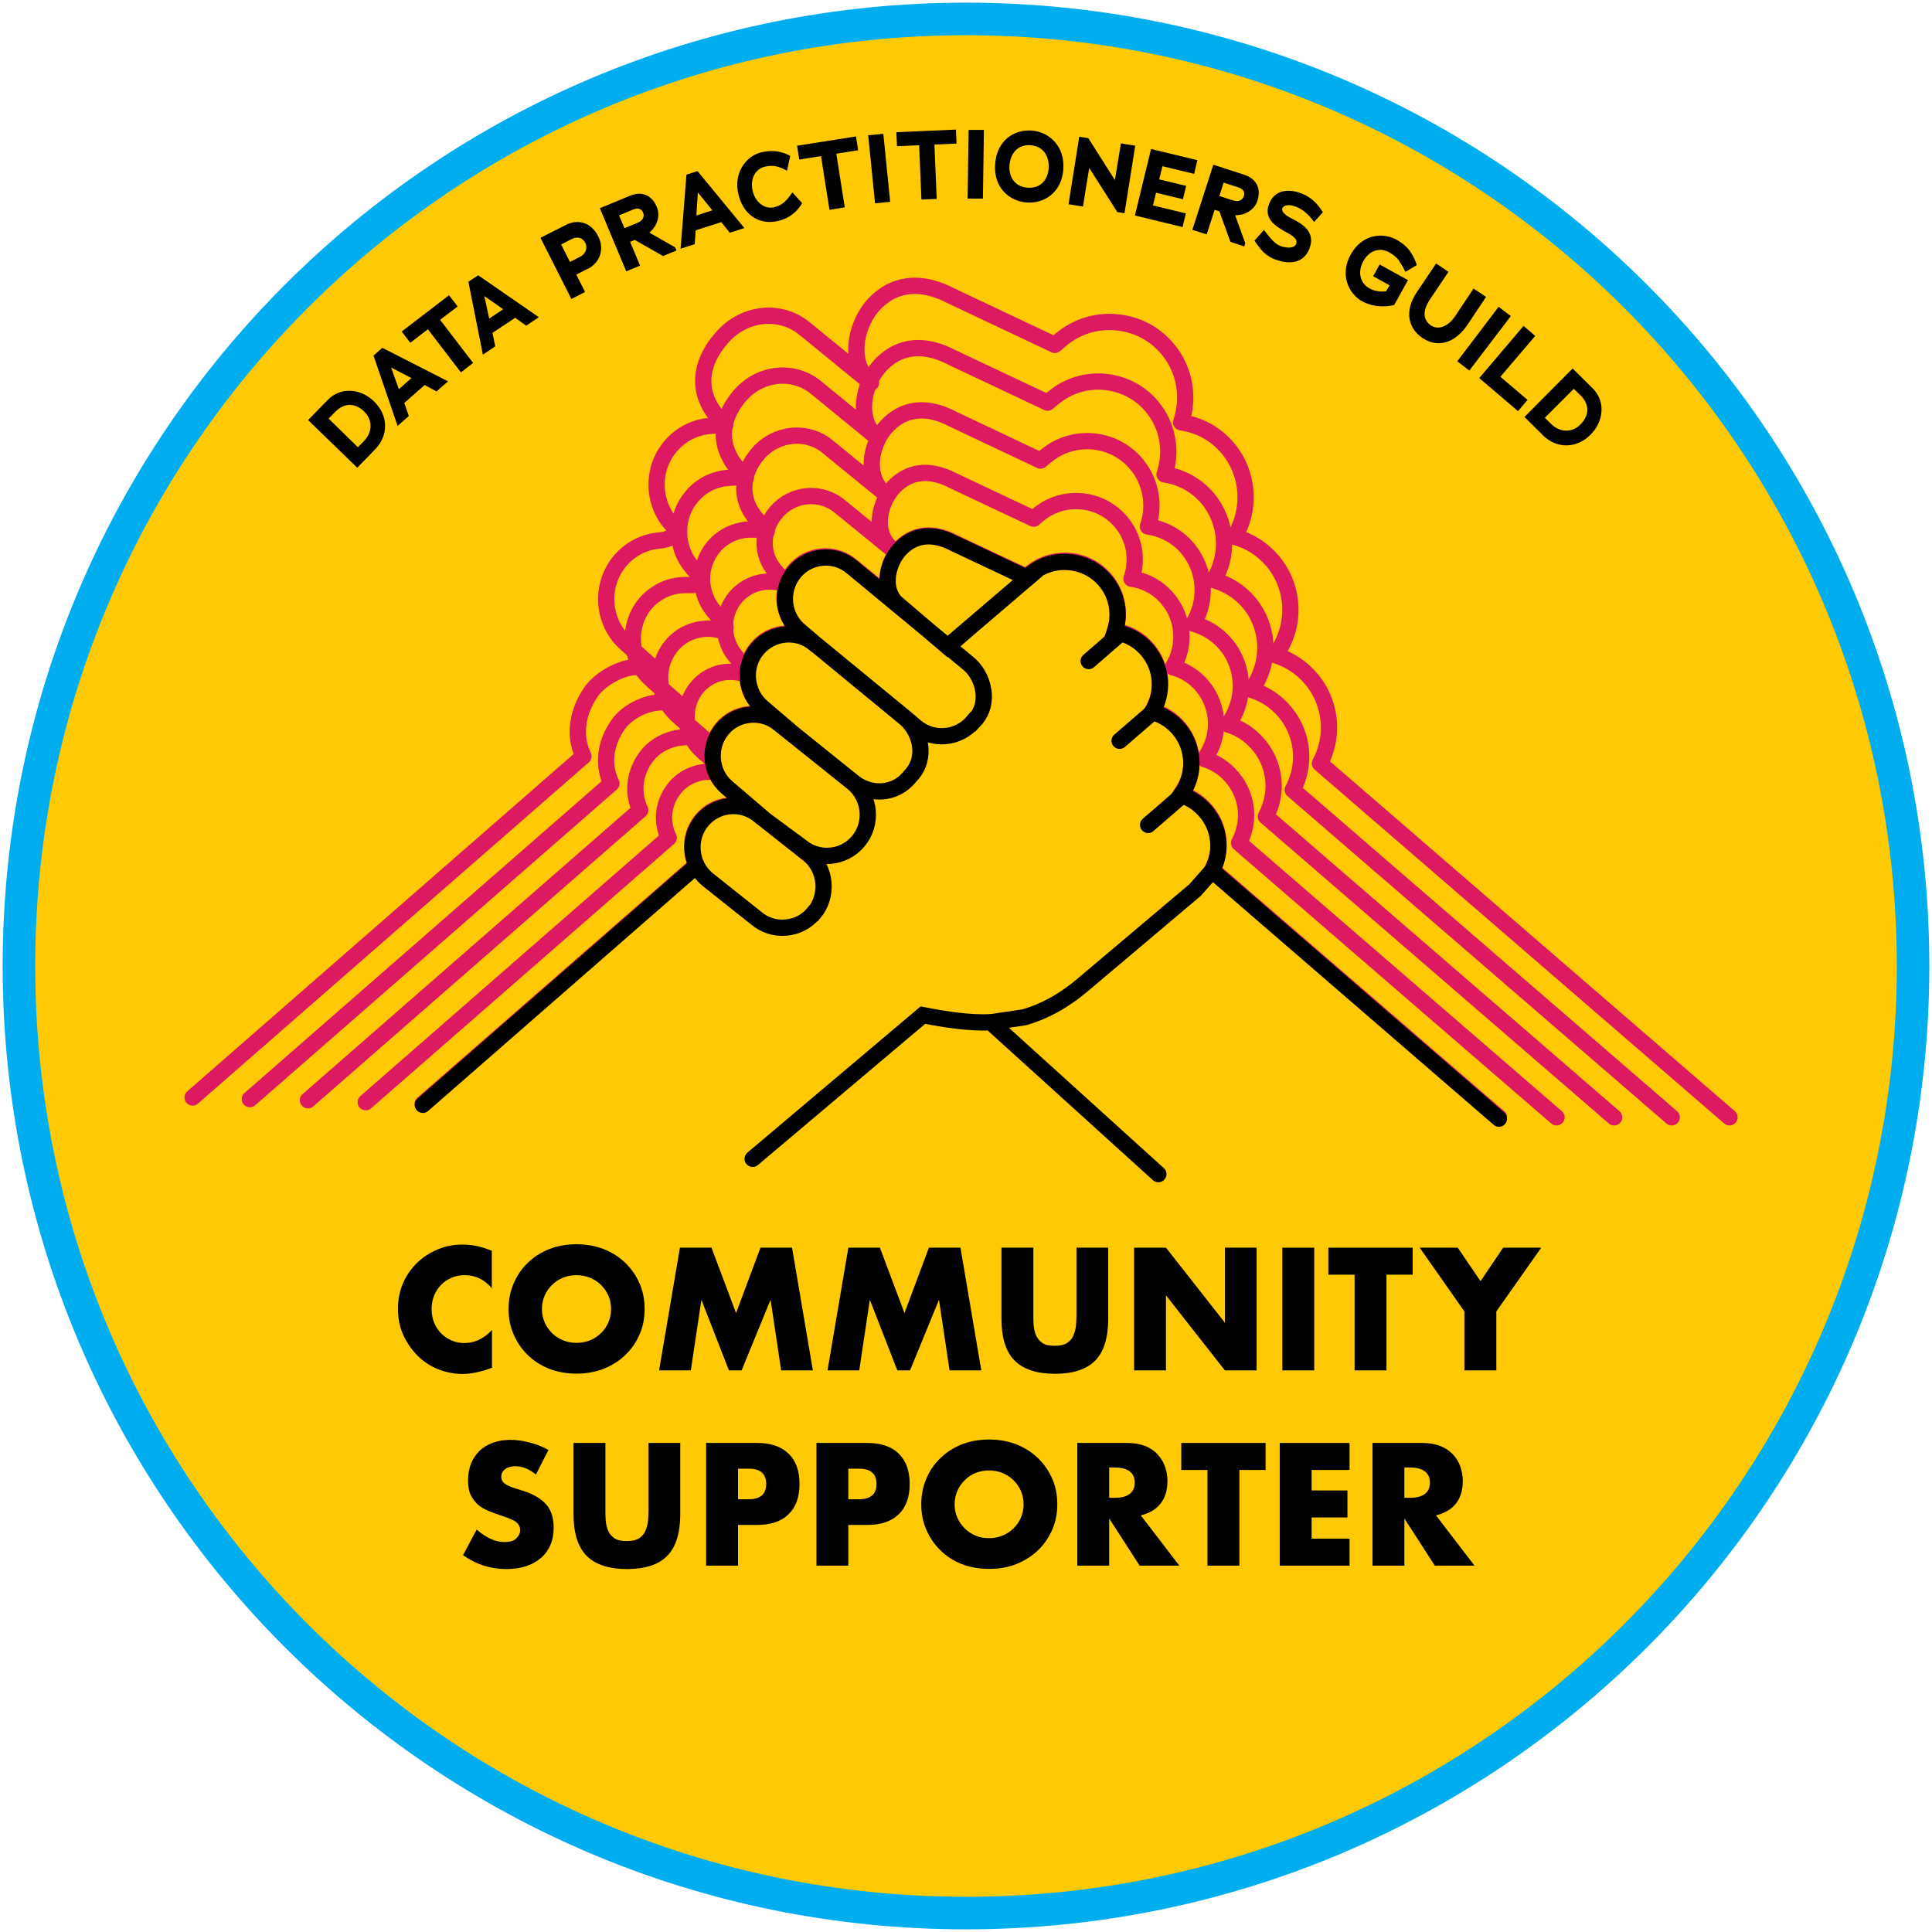 <svg width="306" height="306" viewBox="0 0 306 306" fill="none" xmlns="http://www.w3.org/2000/svg">
<path d="M153 303C235.843 303 303 235.843 303 153C303 70.157 235.843 3 153 3C70.157 3 3 70.157 3 153C3 235.843 70.157 303 153 303Z" fill="#FFCA05" stroke="#00ADEE" stroke-width="5.155" stroke-linejoin="round"/>
<path d="M237.407 176.969L191.995 137.742C192.536 136.737 192.871 135.655 192.974 134.495C193.155 132.253 192.459 130.088 191.016 128.387C189.959 127.124 188.593 126.222 187.047 125.758C189.34 122.691 189.315 118.361 186.737 115.294C185.629 113.979 184.16 113.052 182.511 112.614C184.34 109.624 184.16 105.655 181.763 102.82C180.449 101.248 178.619 100.242 176.583 99.933C177.51 97.227 177.047 94.108 175.062 91.789C173.619 90.088 171.583 89.031 169.366 88.851C167.124 88.644 164.959 89.34 163.232 90.784L162.923 91.041L162.588 91.351L151.093 85.938C145.552 83.026 142.614 86.583 141.84 87.742C140.294 90.088 139.882 93.619 142.15 95.577L134.882 89.65C132.15 87.33 128.052 87.691 125.758 90.449C123.464 93.206 123.825 97.356 126.531 99.675L128.773 101.583C128.773 101.583 128.773 101.583 128.799 101.608L129.005 101.866H128.98C127.665 100.732 125.99 100.191 124.289 100.371C122.562 100.526 120.99 101.325 119.882 102.665C118.773 104.005 118.232 105.681 118.387 107.433C118.541 109.186 119.34 110.758 120.655 111.892L123.464 114.624C122.15 113.49 120.474 112.974 118.748 113.103C117.021 113.258 115.449 114.057 114.34 115.397C112.047 118.155 112.407 122.304 115.114 124.624L119.882 128.67L119.779 128.748C117.072 126.84 113.309 127.253 111.145 129.856C109.418 131.918 109.186 134.727 110.294 136.995L66.944 174.83" stroke="#DC1961" stroke-width="2.577" stroke-linecap="round" stroke-linejoin="round"/>
<path d="M246.531 176.969L196.248 133.516C196.84 132.407 197.201 131.196 197.33 129.907C197.536 127.433 196.763 125.01 195.165 123.129C194.005 121.737 192.485 120.732 190.758 120.217C193.284 116.815 193.258 112.021 190.423 108.645C189.186 107.175 187.562 106.145 185.758 105.681C187.794 102.356 187.588 97.974 184.933 94.83C183.464 93.103 181.454 91.969 179.212 91.66C180.242 88.67 179.727 85.217 177.536 82.639C175.938 80.758 173.696 79.598 171.222 79.392C168.722 79.186 166.325 79.959 164.443 81.531L164.108 81.815L163.722 82.15L150.99 76.144C144.83 72.923 141.608 76.866 140.758 78.155C139.031 80.758 138.593 84.65 141.119 86.815L133.052 80.243C130.036 77.691 125.526 78.103 122.949 81.119C120.423 84.083 120.552 88.078 122.923 90.578C123.026 90.809 124.856 92.485 125.036 92.665C125.036 92.665 125.036 92.665 125.062 92.691C125.062 92.691 125.242 92.923 125.268 92.949C125.114 92.846 124.959 92.743 124.779 92.665C124.289 92.382 123.748 92.227 122.588 92.15C122.021 92.124 121.454 92.098 120.913 92.175C119.186 92.407 117.614 93.284 116.48 94.624C115.346 95.964 114.727 97.794 114.83 99.624C114.83 99.985 114.882 100.32 114.959 100.655C115.242 102.098 115.913 103.387 116.943 104.418C117.047 104.572 118.232 105.732 118.387 105.861C118.387 105.861 119.392 107.124 119.057 107.253C118.773 107.124 118.49 106.995 118.155 106.866C116.866 106.376 115.449 106.273 114.083 106.583C113.438 106.737 112.794 106.995 112.227 107.33C111.299 107.871 110.5 108.645 109.907 109.547C108.155 112.227 108.413 115.784 110.526 118.206C110.732 118.464 111.273 118.98 111.531 119.212L114.959 122.15C114.779 122.021 115.732 122.923 115.552 122.897L115.449 122.949C112.846 121.583 109.598 122.253 107.639 124.005C107.253 124.34 106.918 124.727 106.608 125.165C104.959 127.407 104.727 130.294 105.913 132.691L57.923 174.572" stroke="#DC1961" stroke-width="2.577" stroke-linecap="round" stroke-linejoin="round"/>
<path d="M255.655 176.969L200.5 129.315C201.144 128.103 201.557 126.763 201.686 125.346C201.917 122.639 201.067 119.985 199.314 117.923C198.026 116.402 196.376 115.294 194.495 114.753C197.278 111.041 197.253 105.758 194.134 102.047C192.794 100.449 190.99 99.315 189.005 98.773C191.222 95.139 190.99 90.32 188.103 86.866C186.505 84.959 184.289 83.748 181.814 83.387C182.948 80.114 182.356 76.325 179.984 73.49C178.232 71.402 175.758 70.139 173.052 69.907C170.32 69.675 167.691 70.526 165.603 72.279L165.216 72.588L164.804 72.949L150.861 66.351C144.108 62.82 140.577 67.15 139.624 68.541C137.742 71.376 137.227 75.681 140.01 78.052H140.036L131.196 70.835C127.897 68.026 122.974 68.516 120.113 71.789C117.33 74.959 117.278 78.825 119.263 81.48C119.469 81.944 120.861 83.361 121.222 83.748C121.222 83.748 121.222 83.748 121.247 83.773C121.273 83.825 121.428 83.98 121.454 84.031C121.454 84.031 121.454 84.083 121.454 84.134C121.119 83.954 120.758 83.876 119.186 83.876C118.619 83.876 118.026 83.876 117.484 84.005C115.758 84.34 114.186 85.243 113.026 86.608C111.814 88.078 111.17 89.907 111.196 91.815C111.196 92.175 111.222 92.536 111.299 92.897C111.531 94.418 112.175 95.809 113.18 96.944C113.412 97.253 114.366 98.232 114.675 98.49C114.675 98.49 115.268 99.675 114.572 99.907C114.289 99.856 113.954 99.804 113.593 99.727C112.175 99.444 110.706 99.572 109.34 100.114C108.696 100.371 108.077 100.706 107.536 101.145C106.634 101.84 105.912 102.742 105.397 103.748C103.902 106.686 104.417 110.346 106.789 112.794C106.917 112.974 107.691 113.67 107.871 113.825L111.454 116.943C111.119 116.712 111.505 117.201 111.119 117.124C111.093 117.124 111.015 117.15 110.99 117.15C108.103 116.067 104.675 117.356 102.974 119.134C102.613 119.521 102.278 119.959 101.969 120.423C100.423 122.846 100.191 125.809 101.402 128.309L48.773 174.263" stroke="#DC1961" stroke-width="2.577" stroke-linecap="round" stroke-linejoin="round"/>
<path d="M264.779 176.969L204.753 125.114C205.449 123.799 205.913 122.356 206.041 120.809C206.299 117.846 205.371 114.985 203.464 112.717C202.072 111.067 200.242 109.856 198.206 109.263C201.222 105.217 201.196 99.469 197.82 95.449C196.351 93.696 194.418 92.485 192.253 91.892C194.675 87.923 194.418 82.691 191.273 78.928C189.521 76.866 187.124 75.526 184.444 75.139C185.655 71.557 185.036 67.459 182.433 64.366C180.526 62.098 177.846 60.732 174.882 60.474C171.918 60.217 169.057 61.145 166.789 63.052L166.376 63.387L165.938 63.773L150.758 56.608C143.413 52.768 139.547 57.485 138.541 59.005C136.48 62.098 135.938 66.763 138.954 69.34H138.98L129.366 61.48C125.758 58.413 120.474 58.98 117.304 62.536C114.289 65.938 114.005 69.65 115.629 72.459C115.913 73.181 116.918 74.315 117.433 74.907C117.433 74.907 117.433 74.907 117.459 74.933C117.511 75.01 117.614 75.139 117.691 75.191C117.82 75.346 117.974 75.5 118.129 75.655C117.974 75.552 117.794 75.552 115.784 75.655C115.191 75.681 114.598 75.758 114.031 75.887C112.279 76.299 110.706 77.253 109.547 78.67C108.258 80.191 107.562 82.098 107.562 84.108C107.562 84.495 107.562 84.856 107.614 85.243C107.794 86.866 108.413 88.335 109.392 89.572C109.727 90.036 110.474 90.835 110.913 91.196C110.913 91.196 111.119 92.278 110.062 92.639C110.062 92.639 110.062 92.639 110.036 92.639C109.727 92.665 109.366 92.691 108.954 92.665C107.407 92.614 105.887 92.949 104.547 93.696C103.902 94.057 103.309 94.495 102.768 95.01C101.892 95.861 101.222 96.892 100.809 98C99.572 101.196 100.32 104.985 102.949 107.433C103.026 107.51 104.005 108.413 104.108 108.49L107.871 111.789C107.356 111.428 107.175 111.531 106.608 111.428C106.557 111.428 106.505 111.428 106.454 111.428C103.284 110.603 99.675 112.536 98.206 114.366C97.846 114.804 97.536 115.294 97.253 115.809C95.784 118.413 95.552 121.48 96.84 124.083L39.572 174.083" stroke="#DC1961" stroke-width="2.577" stroke-linecap="round" stroke-linejoin="round"/>
<path d="M273.928 176.969L209.057 120.913C209.83 119.495 210.294 117.923 210.449 116.248C210.706 113.052 209.727 109.933 207.665 107.51C206.144 105.706 204.186 104.443 201.995 103.773C205.268 99.392 205.217 93.181 201.557 88.851C199.959 86.969 197.871 85.629 195.526 85.01C198.155 80.732 197.871 75.062 194.469 70.99C192.588 68.748 189.985 67.304 187.072 66.892C188.387 63.026 187.717 58.567 184.907 55.242C182.845 52.794 179.959 51.299 176.763 51.041C173.541 50.758 170.449 51.763 168 53.825L167.562 54.212L167.072 54.624L150.655 46.866C142.717 42.717 138.541 47.794 137.459 49.443C135.242 52.794 134.65 57.846 137.923 60.629H137.949L127.562 52.15C123.67 48.851 117.974 49.469 114.521 53.284C109.675 58.619 110.964 63.902 114.882 67.227L112.459 67.459C109.985 67.665 107.768 68.825 106.17 70.732C104.572 72.639 103.825 75.062 104.031 77.562C104.237 80.062 105.397 82.304 107.253 83.902C107.253 83.902 106.943 85.397 104.469 85.603C101.995 85.809 99.778 86.969 98.18 88.876C94.907 92.82 95.397 98.722 99.289 102.047L104.443 106.634C100.577 103.902 95.191 107.278 93.619 109.572C91.454 112.717 90.809 116.531 92.407 119.778L30.5 173.825" stroke="#DC1961" stroke-width="2.577" stroke-linecap="round" stroke-linejoin="round"/>
<path d="M77.948 204.108C76.789 202.691 75.346 201.969 73.619 201.969C72.871 201.969 72.15 202.098 71.505 202.382C70.861 202.665 70.32 203.026 69.856 203.516C69.392 203.98 69.031 204.547 68.748 205.217C68.49 205.861 68.361 206.583 68.361 207.33C68.361 208.077 68.49 208.825 68.748 209.469C69.005 210.114 69.392 210.681 69.856 211.17C70.32 211.66 70.887 212.021 71.505 212.304C72.15 212.588 72.82 212.717 73.567 212.717C75.191 212.717 76.634 212.021 77.923 210.655V216.634L77.407 216.815C76.634 217.098 75.912 217.278 75.242 217.407C74.572 217.536 73.902 217.614 73.258 217.614C71.918 217.614 70.629 217.356 69.392 216.866C68.155 216.376 67.072 215.655 66.144 214.727C65.217 213.799 64.469 212.717 63.876 211.454C63.309 210.191 63.026 208.799 63.026 207.304C63.026 205.809 63.309 204.443 63.851 203.206C64.392 201.969 65.165 200.887 66.093 199.985C67.021 199.083 68.129 198.387 69.366 197.871C70.603 197.356 71.892 197.124 73.258 197.124C74.031 197.124 74.778 197.201 75.526 197.356C76.273 197.51 77.046 197.768 77.897 198.103V204.134L77.948 204.108Z" fill="black"/>
<path d="M80.552 207.33C80.552 205.887 80.809 204.546 81.35 203.284C81.892 202.046 82.613 200.938 83.567 200.036C84.521 199.108 85.629 198.387 86.969 197.845C88.284 197.33 89.727 197.072 91.299 197.072C92.871 197.072 94.314 197.33 95.629 197.845C96.943 198.361 98.103 199.108 99.057 200.036C100.01 200.964 100.758 202.046 101.299 203.284C101.84 204.521 102.098 205.861 102.098 207.33C102.098 208.799 101.84 210.113 101.299 211.351C100.758 212.588 100.01 213.696 99.057 214.598C98.103 215.526 96.969 216.248 95.629 216.789C94.314 217.304 92.871 217.562 91.299 217.562C89.727 217.562 88.284 217.304 86.969 216.789C85.655 216.273 84.521 215.526 83.567 214.598C82.613 213.67 81.892 212.588 81.35 211.351C80.809 210.113 80.552 208.773 80.552 207.33ZM85.835 207.33C85.835 208.103 85.99 208.825 86.273 209.469C86.557 210.113 86.969 210.68 87.459 211.17C87.948 211.66 88.541 212.021 89.211 212.304C89.881 212.562 90.577 212.691 91.299 212.691C92.021 212.691 92.742 212.562 93.412 212.304C94.082 212.046 94.65 211.66 95.165 211.17C95.68 210.68 96.067 210.113 96.35 209.469C96.634 208.825 96.789 208.103 96.789 207.33C96.789 206.557 96.634 205.835 96.35 205.191C96.067 204.546 95.655 203.979 95.165 203.49C94.675 203 94.082 202.639 93.412 202.356C92.742 202.098 92.046 201.969 91.299 201.969C90.552 201.969 89.856 202.098 89.211 202.356C88.541 202.613 87.974 203 87.459 203.49C86.943 203.979 86.557 204.546 86.273 205.191C85.99 205.835 85.835 206.557 85.835 207.33Z" fill="black"/>
<path d="M104.392 217.047L107.691 197.614H112.691L116.582 207.974L120.448 197.614H125.448L128.747 217.047H123.722L122.046 205.861L117.459 217.047H115.448L111.093 205.861L109.418 217.047H104.392Z" fill="black"/>
<path d="M131.067 217.047L134.366 197.614H139.366L143.258 207.974L147.124 197.614H152.124L155.423 217.047H150.397L148.722 205.861L144.134 217.047H142.124L137.768 205.861L136.093 217.047H131.067Z" fill="black"/>
<path d="M163.67 197.614V208.181C163.67 208.748 163.67 209.34 163.722 209.933C163.773 210.526 163.902 211.067 164.108 211.531C164.314 211.995 164.649 212.407 165.113 212.717C165.577 213.026 166.222 213.155 167.072 213.155C167.923 213.155 168.567 213 169.005 212.717C169.469 212.407 169.804 212.021 170.01 211.531C170.216 211.041 170.371 210.5 170.423 209.933C170.474 209.34 170.5 208.748 170.5 208.181V197.614H175.526V208.876C175.526 211.892 174.83 214.108 173.464 215.5C172.098 216.892 169.959 217.588 167.098 217.588C164.237 217.588 162.098 216.892 160.706 215.5C159.314 214.108 158.619 211.892 158.619 208.876V197.614H163.67Z" fill="black"/>
<path d="M179.624 217.047V197.614H184.675L194.005 209.495V197.614H199.031V217.047H194.005L184.675 205.165V217.047H179.624Z" fill="black"/>
<path d="M208.155 197.614V217.047H203.103V197.614H208.155Z" fill="black"/>
<path d="M219.598 201.892V217.047H214.547V201.892H210.397V197.614H223.748V201.892H219.598Z" fill="black"/>
<path d="M231.943 207.717L224.856 197.614H230.887L234.495 202.923L238.077 197.614H244.108L236.995 207.717V217.047H231.943V207.717Z" fill="black"/>
<path d="M84.856 233.516C84.315 233.077 83.748 232.742 83.206 232.536C82.665 232.33 82.124 232.227 81.608 232.227C80.964 232.227 80.423 232.382 80.01 232.691C79.598 233 79.392 233.412 79.392 233.902C79.392 234.237 79.495 234.521 79.701 234.753C79.907 234.985 80.191 235.165 80.526 235.32C80.861 235.474 81.248 235.629 81.66 235.758C82.072 235.887 82.51 236.016 82.923 236.144C84.572 236.686 85.784 237.433 86.557 238.335C87.33 239.263 87.691 240.449 87.691 241.943C87.691 242.949 87.536 243.851 87.201 244.65C86.866 245.449 86.376 246.144 85.732 246.711C85.088 247.278 84.289 247.742 83.361 248.052C82.433 248.361 81.351 248.516 80.165 248.516C77.717 248.516 75.423 247.794 73.335 246.325L75.5 242.253C76.248 242.923 76.995 243.412 77.742 243.748C78.49 244.083 79.212 244.237 79.933 244.237C80.758 244.237 81.376 244.057 81.763 243.67C82.15 243.284 82.382 242.871 82.382 242.382C82.382 242.098 82.33 241.84 82.227 241.634C82.124 241.428 81.944 241.222 81.712 241.041C81.48 240.861 81.144 240.706 80.758 240.552C80.371 240.397 79.907 240.217 79.366 240.036C78.722 239.83 78.078 239.598 77.433 239.34C76.815 239.083 76.248 238.773 75.758 238.361C75.268 237.949 74.882 237.433 74.572 236.815C74.263 236.196 74.134 235.397 74.134 234.443C74.134 233.49 74.289 232.613 74.598 231.815C74.907 231.041 75.371 230.371 75.938 229.804C76.505 229.237 77.227 228.825 78.052 228.516C78.876 228.206 79.804 228.052 80.835 228.052C81.789 228.052 82.794 228.181 83.851 228.464C84.907 228.722 85.912 229.108 86.866 229.65L84.856 233.593V233.516Z" fill="black"/>
<path d="M95.887 228.541V239.108C95.887 239.675 95.887 240.268 95.938 240.861C95.99 241.454 96.119 241.995 96.325 242.459C96.531 242.923 96.866 243.335 97.33 243.644C97.794 243.954 98.438 244.083 99.289 244.083C100.139 244.083 100.784 243.928 101.222 243.644C101.686 243.335 102.021 242.949 102.227 242.459C102.433 241.969 102.588 241.428 102.639 240.861C102.691 240.268 102.717 239.675 102.717 239.108V228.541H107.743V239.804C107.743 242.82 107.047 245.036 105.681 246.428C104.315 247.82 102.176 248.516 99.315 248.516C96.454 248.516 94.315 247.82 92.923 246.428C91.531 245.036 90.835 242.82 90.835 239.804V228.541H95.887Z" fill="black"/>
<path d="M116.892 247.974H111.84V228.541H119.882C122.072 228.541 123.748 229.108 124.907 230.242C126.067 231.376 126.634 232.974 126.634 235.036C126.634 237.098 126.067 238.696 124.907 239.83C123.748 240.964 122.072 241.531 119.882 241.531H116.892V247.974ZM116.892 237.459H118.567C120.423 237.459 121.351 236.66 121.351 235.036C121.351 233.413 120.423 232.614 118.567 232.614H116.892V237.459Z" fill="black"/>
<path d="M134.366 247.974H129.314V228.541H137.356C139.546 228.541 141.196 229.108 142.356 230.242C143.515 231.376 144.082 232.974 144.082 235.036C144.082 237.098 143.515 238.696 142.356 239.83C141.196 240.964 139.521 241.531 137.356 241.531H134.366V247.974ZM134.366 237.459H136.041C137.897 237.459 138.825 236.66 138.825 235.036C138.825 233.413 137.897 232.614 136.041 232.614H134.366V237.459Z" fill="black"/>
<path d="M145.913 238.258C145.913 236.815 146.17 235.474 146.712 234.211C147.253 232.949 147.974 231.866 148.928 230.964C149.882 230.036 150.99 229.315 152.304 228.773C153.619 228.258 155.062 228 156.66 228C158.258 228 159.675 228.258 160.99 228.773C162.304 229.289 163.464 230.036 164.418 230.964C165.371 231.892 166.119 232.974 166.66 234.211C167.201 235.449 167.459 236.789 167.459 238.258C167.459 239.727 167.201 241.041 166.66 242.278C166.119 243.516 165.371 244.624 164.418 245.526C163.464 246.454 162.33 247.175 160.99 247.717C159.65 248.258 158.232 248.49 156.66 248.49C155.088 248.49 153.619 248.232 152.304 247.717C150.99 247.201 149.856 246.454 148.928 245.526C147.974 244.598 147.253 243.516 146.712 242.278C146.17 241.041 145.913 239.701 145.913 238.258ZM151.196 238.258C151.196 239.031 151.351 239.753 151.634 240.397C151.918 241.041 152.33 241.608 152.82 242.098C153.31 242.588 153.902 242.949 154.547 243.232C155.191 243.516 155.913 243.619 156.66 243.619C157.407 243.619 158.103 243.49 158.748 243.232C159.392 242.974 159.985 242.588 160.5 242.098C161.016 241.608 161.402 241.041 161.686 240.397C161.969 239.753 162.124 239.031 162.124 238.258C162.124 237.485 161.969 236.763 161.686 236.119C161.402 235.474 160.99 234.907 160.5 234.418C159.985 233.928 159.418 233.567 158.748 233.284C158.078 233.026 157.382 232.897 156.66 232.897C155.938 232.897 155.217 233.026 154.547 233.284C153.877 233.541 153.31 233.928 152.82 234.418C152.33 234.907 151.918 235.474 151.634 236.119C151.351 236.763 151.196 237.485 151.196 238.258Z" fill="black"/>
<path d="M186.789 247.974H180.5L175.68 240.5V247.974H170.629V228.541H178.49C179.572 228.541 180.526 228.696 181.325 229.005C182.124 229.315 182.794 229.753 183.309 230.32C183.825 230.861 184.237 231.505 184.495 232.227C184.753 232.949 184.907 233.722 184.907 234.547C184.907 236.016 184.546 237.227 183.825 238.129C183.103 239.057 182.072 239.675 180.68 240.01L186.789 247.974ZM175.68 237.227H176.634C177.639 237.227 178.387 237.021 178.928 236.608C179.469 236.196 179.727 235.603 179.727 234.83C179.727 234.057 179.469 233.464 178.928 233.052C178.387 232.639 177.639 232.433 176.634 232.433H175.68V237.227Z" fill="black"/>
<path d="M196.299 232.82V247.974H191.248V232.82H187.098V228.541H200.449V232.82H196.299Z" fill="black"/>
<path d="M213.748 232.82H207.742V236.067H213.413V240.345H207.742V243.696H213.748V247.974H202.691V228.541H213.748V232.82Z" fill="black"/>
<path d="M233.541 247.974H227.253L222.433 240.5V247.974H217.382V228.541H225.242C226.325 228.541 227.278 228.696 228.077 229.005C228.876 229.315 229.547 229.753 230.088 230.32C230.603 230.861 231.016 231.505 231.273 232.227C231.531 232.949 231.686 233.722 231.686 234.547C231.686 236.016 231.325 237.227 230.603 238.129C229.882 239.057 228.825 239.675 227.433 240.01L233.541 247.974ZM222.433 237.227H223.387C224.392 237.227 225.139 237.021 225.681 236.608C226.222 236.196 226.48 235.603 226.48 234.83C226.48 234.057 226.222 233.464 225.681 233.052C225.139 232.639 224.392 232.433 223.387 232.433H222.433V237.227Z" fill="black"/>
<path d="M59.366 71.222L56.583 74.082L48.799 66.531L51.892 63.361C54.005 61.17 57.201 61.583 59.237 63.567C61.454 65.732 61.66 68.876 59.366 71.222ZM53.052 65.268L52.047 66.299C53.619 67.82 55.114 69.314 56.686 70.835L57.665 69.83C59.108 68.335 58.928 66.402 57.717 65.216C56.454 63.979 54.727 63.541 53.026 65.294L53.052 65.268Z" fill="black"/>
<path d="M67.253 60.99L64.031 63.825L64.753 65.886L62.974 67.459L59.16 56.325L60.552 55.087L70.964 60.397L69.134 61.995L67.227 60.964L67.253 60.99ZM63.181 61.634L65.165 59.881L61.943 58.206L63.181 61.66V61.634Z" fill="black"/>
<path d="M74.933 57.484L73 58.979L67.768 52.149L64.985 54.289L63.619 52.51L71.119 46.763L72.485 48.541L69.701 50.655L74.933 57.484Z" fill="black"/>
<path d="M81.582 50.345L78 52.717L78.438 54.856L76.479 56.17L74.186 44.624L75.732 43.593L85.345 50.242L83.335 51.583L81.582 50.32V50.345ZM77.484 50.448L79.701 48.979L76.711 46.892L77.484 50.474V50.448Z" fill="black"/>
<path d="M93.103 42.562L91.273 43.49L92.665 46.247L90.5 47.356L85.603 37.665L89.624 35.629C91.531 34.649 93.619 35.191 94.753 37.433C95.861 39.624 94.856 41.711 93.103 42.588V42.562ZM90.578 37.845L88.876 38.722L90.268 41.479L91.866 40.68C92.794 40.216 93.078 39.263 92.717 38.49C92.278 37.639 91.48 37.407 90.578 37.845Z" fill="black"/>
<path d="M100.526 38L99.804 38.309L101.376 42.072L99.186 42.974L95.01 32.974L99.753 31.015C101.737 30.191 103.284 30.964 104.031 32.794C104.65 34.289 103.98 35.938 102.846 36.84L106.943 39.185L107.15 39.675L105.011 40.551L100.526 38ZM100.242 33.206L98.052 34.108L98.902 36.144C99.65 35.835 100.964 35.294 100.964 35.294C101.918 34.907 102.072 34.211 101.866 33.696C101.66 33.18 101.196 32.794 100.242 33.206Z" fill="black"/>
<path d="M114.289 35.165L110.191 36.479L110.036 38.67L107.794 39.392L108.722 27.665L110.474 27.098L117.897 36.118L115.577 36.866L114.237 35.165H114.289ZM110.294 34.134L112.82 33.309L110.526 30.474L110.294 34.134Z" fill="black"/>
<path d="M123.18 35.01C120.552 35.629 117.794 34.34 116.943 30.732C116.144 27.381 118.18 24.701 120.552 24.134C122.459 23.67 123.979 24.031 125.165 24.701L124.649 27.046C123.49 26.402 122.51 26.067 121.144 26.402C119.701 26.737 118.747 28.258 119.211 30.242C119.675 32.175 121.222 33.18 122.639 32.82C124.031 32.484 124.753 31.557 125.5 30.474L127.046 32.175C126.479 33.129 125.423 34.495 123.18 35.01Z" fill="black"/>
<path d="M133.799 32.845L131.376 33.232L130.036 24.727L126.583 25.268L126.248 23.077L135.577 21.608L135.913 23.799L132.459 24.34L133.799 32.845Z" fill="black"/>
<path d="M137.51 21.428L139.907 21.196L140.99 31.969L138.593 32.201L137.51 21.428Z" fill="black"/>
<path d="M148.387 31.505L145.938 31.608L145.578 23L142.072 23.155L141.969 20.938L151.402 20.526L151.505 22.742L148 22.897L148.361 31.505H148.387Z" fill="black"/>
<path d="M153.412 20.577H155.835L155.68 31.454H153.258L153.412 20.577Z" fill="black"/>
<path d="M162.588 32.072C159.907 31.866 157.33 29.753 157.613 25.99C157.897 22.098 160.758 20.474 163.438 20.68C166.119 20.887 168.696 23.103 168.412 26.84C168.129 30.603 165.268 32.278 162.613 32.072H162.588ZM163.258 23C161.196 22.845 160.036 24.289 159.882 26.196C159.753 28 160.706 29.572 162.742 29.727C164.778 29.881 165.964 28.515 166.093 26.66C166.222 24.778 165.268 23.155 163.232 23H163.258Z" fill="black"/>
<path d="M172.51 26.634C172.175 28.67 171.84 30.706 171.531 32.717L169.237 32.356L170.938 21.66L172.381 21.892L176.582 28.515L177.536 22.716L179.804 23.077L178.103 33.773L176.969 33.593L172.536 26.634H172.51Z" fill="black"/>
<path d="M182.278 23.593L189.649 25.371L189.134 27.536L184.108 26.325C183.953 27.021 183.773 27.716 183.593 28.412L187.871 29.443L187.356 31.557L183.103 30.526L182.613 32.536L187.819 33.799L187.304 35.964L179.752 34.134L182.304 23.619L182.278 23.593Z" fill="black"/>
<path d="M193.129 33.464L192.381 33.232L191.119 37.124L188.85 36.402L192.175 26.093L197.046 27.665C199.082 28.335 199.753 29.907 199.16 31.788C198.67 33.309 197.098 34.134 195.629 34.082L197.227 38.515L197.072 39.031L194.881 38.309L193.129 33.464ZM196.041 29.649L193.799 28.928L193.129 31.041C193.902 31.299 195.268 31.737 195.268 31.737C196.247 32.046 196.814 31.634 196.995 31.093C197.175 30.551 197.072 29.984 196.067 29.649H196.041Z" fill="black"/>
<path d="M201.943 41.093C200.5 40.5 199.753 39.727 198.696 38.103L200.191 36.428C201.248 37.82 201.969 38.619 202.665 38.902C203.644 39.314 204.985 39.417 205.294 38.619C205.655 37.742 204.211 37.046 203.593 36.711C202.047 35.835 200.062 34.598 201.016 32.253C202.098 29.598 204.804 30.088 206.248 30.68C207.588 31.222 208.619 32.15 209.521 33.619L208.129 35.165C207.304 33.979 206.376 33.206 205.397 32.794C203.876 32.175 203.258 32.639 203.103 33C202.82 33.722 204.392 34.546 204.83 34.727C206.273 35.5 208.464 36.737 207.356 39.469C206.273 42.124 203.49 41.711 201.918 41.067L201.943 41.093Z" fill="black"/>
<path d="M221.531 41.196C221.222 40.783 220.706 40.345 220.01 39.959C218.541 39.134 216.892 39.65 215.938 41.35C214.959 43.129 215.449 44.856 216.866 45.655C217.691 46.119 218.722 46.273 219.547 46.119C219.727 45.783 219.907 45.526 220.088 45.191L217.485 43.747L218.516 41.892L223 44.366L220.835 48.283C220.345 48.438 219.598 48.541 218.722 48.516C217.871 48.49 216.789 48.283 215.732 47.717C213.619 46.531 212.15 43.541 213.928 40.32C215.732 37.046 219.057 36.789 221.144 37.949C221.531 38.155 222.433 38.696 223.052 39.443C223.696 40.191 224.289 41.454 224.392 41.995L222.588 43.052C222.382 42.536 221.789 41.608 221.531 41.247V41.196Z" fill="black"/>
<path d="M225.346 53.567C222.846 51.892 222.511 49.057 224.418 46.247C225.397 44.778 226.454 43.232 227.459 41.737L229.418 43.051L226.531 47.356C225.165 49.366 225.474 50.758 226.66 51.557C227.742 52.278 229.315 51.84 230.552 49.959L233.387 45.706L235.371 47.02L232.433 51.428C230.474 54.34 227.743 55.165 225.32 53.541L225.346 53.567Z" fill="black"/>
<path d="M237.356 48.593L239.289 50.062L232.717 58.696L230.809 57.227L237.356 48.593Z" fill="black"/>
<path d="M241.325 51.634L243.155 53.206L237.639 59.675L241.943 63.335L240.423 65.113L234.289 59.881L241.299 51.634H241.325Z" fill="black"/>
<path d="M244.289 68.85L241.454 66.041L249.082 58.361L252.227 61.479C254.392 63.618 253.954 66.789 251.943 68.825C249.778 71.015 246.608 71.196 244.289 68.876V68.85ZM250.294 62.588L249.263 61.582C247.716 63.129 246.222 64.624 244.675 66.17L245.68 67.149C247.175 68.618 249.108 68.464 250.294 67.252C251.557 65.99 251.995 64.289 250.294 62.562V62.588Z" fill="black"/>
<path d="M119.211 183.541L146.17 160.784C150.01 161.531 153.516 162.046 156.918 161.918L162.253 161.119C165.32 160.242 168.387 158.619 171.583 155.912L189.289 140.964L191.969 137.923C192.51 136.918 192.845 135.835 192.949 134.675C193.129 132.433 192.433 130.268 190.99 128.567C189.933 127.304 188.567 126.402 187.021 125.938C189.315 122.871 189.289 118.541 186.711 115.474C185.603 114.16 184.134 113.232 182.485 112.794C184.315 109.804 184.134 105.835 181.737 103C180.423 101.428 178.593 100.423 176.557 100.113C177.485 97.407 177.021 94.289 175.036 91.969C173.593 90.268 171.557 89.211 169.34 89.031C167.098 88.825 164.933 89.521 163.206 90.964L162.897 91.222L66.969 174.985" stroke="black" stroke-width="2.577" stroke-miterlimit="10" stroke-linecap="round"/>
<path d="M191.995 137.923L237.407 177.175" stroke="black" stroke-width="2.577" stroke-miterlimit="10" stroke-linecap="round"/>
<path d="M177.175 100.577L172.433 104.701" stroke="black" stroke-width="2.577" stroke-miterlimit="10" stroke-linecap="round"/>
<path d="M182.098 113.206L177.33 117.33" stroke="black" stroke-width="2.577" stroke-miterlimit="10" stroke-linecap="round"/>
<path d="M186.608 126.531L181.84 130.655" stroke="black" stroke-width="2.577" stroke-miterlimit="10" stroke-linecap="round"/>
<path d="M156.918 161.918L183.464 185.964" stroke="black" stroke-width="2.577" stroke-miterlimit="10" stroke-linecap="round"/>
<path d="M154.134 114.289C153.026 115.603 151.479 116.428 149.727 116.583C147.974 116.737 146.325 116.196 145.01 115.088C144.856 114.959 143.696 113.954 143.155 113.516L128.876 101.789C128.876 101.789 128.876 101.789 128.851 101.763L126.608 99.856C123.876 97.536 123.541 93.387 125.835 90.629C128.129 87.871 132.227 87.51 134.959 89.83L153.387 105.088C154.83 106.299 155.732 108.181 155.809 110.062C155.887 111.66 155.371 113.077 154.186 114.315L154.134 114.289ZM144.005 123.129C141.711 125.887 137.742 126.067 135.01 123.748L125.526 116.119L120.732 112.021C119.418 110.912 118.619 109.315 118.464 107.562C118.309 105.809 118.851 104.108 119.959 102.794C121.067 101.479 122.639 100.655 124.366 100.5C126.067 100.345 127.768 100.887 129.057 101.995H129.083L143.361 113.748C144.804 114.985 145.706 116.84 145.784 118.722C145.835 120.32 145.32 121.763 144.134 122.974L144.005 123.129ZM135.938 133.232C133.644 135.99 129.547 136.351 126.815 134.031L121.016 129.753C121.016 129.753 121.016 129.753 121.016 129.727L115.165 124.727C112.433 122.407 112.098 118.258 114.392 115.5C115.5 114.16 117.072 113.361 118.799 113.206C120.526 113.052 122.201 113.593 123.516 114.727L135.139 124.031C137.871 126.351 138.232 130.5 135.938 133.232ZM128.876 144.624C127.768 145.964 126.222 146.763 124.495 146.918C122.742 147.072 121.093 146.531 119.778 145.423L111.969 139.211C109.237 136.866 108.902 132.742 111.196 129.985C113.49 127.253 117.536 126.866 120.268 129.16L128.155 135.397C129.469 136.505 130.268 138.103 130.423 139.856C130.552 141.608 130.036 143.309 128.928 144.624H128.876ZM142.175 95.706C139.882 93.748 140.32 90.217 141.866 87.871C142.639 86.711 145.552 83.155 151.119 86.067L162.768 91.557L150.062 102.407L142.227 95.732L142.175 95.706Z" fill="#FFCA05" stroke="black" stroke-width="2.577" stroke-miterlimit="10" stroke-linecap="round"/>
</svg>
